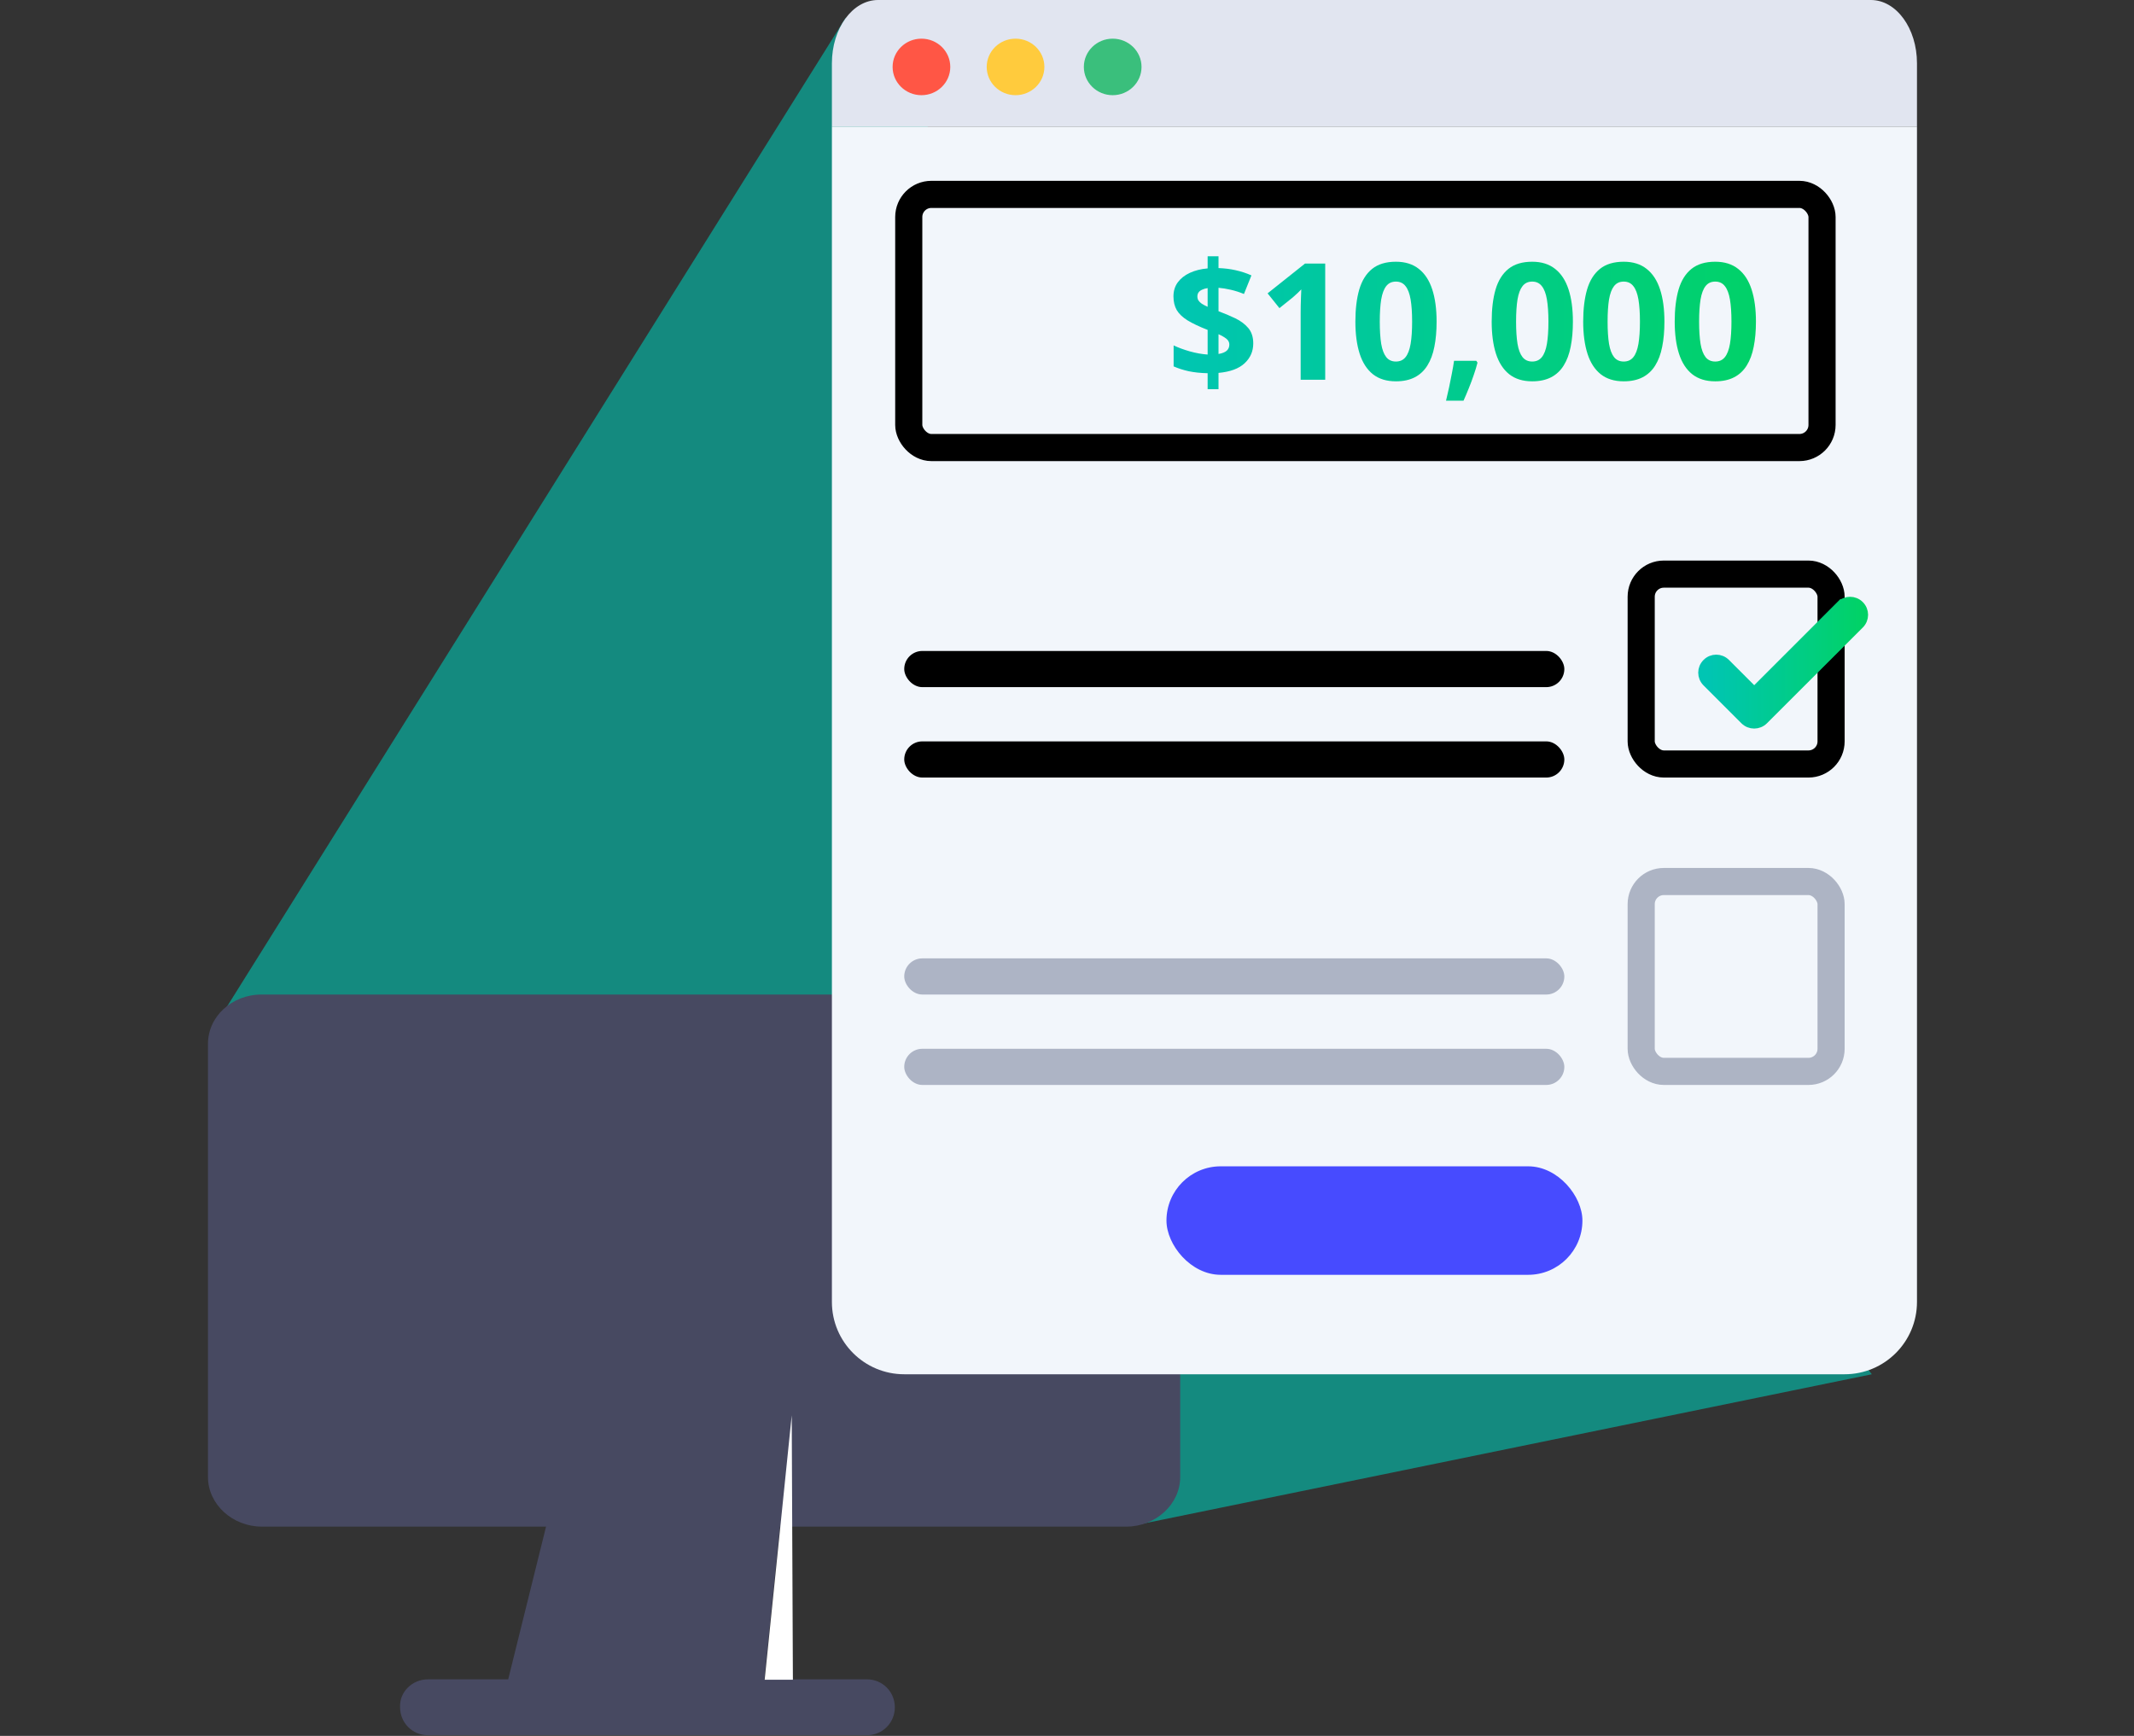 <svg width="236" height="192" viewBox="0 0 236 192" fill="none" xmlns="http://www.w3.org/2000/svg">
<rect x="0" y="0" width="236" height="192" fill="#333333" stroke="none"/>
<path d="M25 111.5L93.5 2L207 152L126.5 168.5H28.5L25 111.5Z" fill="#00C5B3" fill-opacity="0.6"/>
<path d="M56.202 185.742L60.388 168.852H28.965C25.7 168.852 23 166.371 23 163.367V115.528C22.957 112.481 25.613 110 28.921 110H124.555C127.82 110 130.519 112.481 130.519 115.485V163.367C130.519 166.371 127.82 168.852 124.555 168.852H86.26L84.532 185.742H95.87C97.611 185.742 98.96 187.135 98.96 188.833C98.96 190.574 97.567 191.924 95.87 191.924H47.334C45.593 191.924 44.244 190.531 44.244 188.833C44.157 187.135 45.593 185.742 47.334 185.742H56.202Z" fill="#474961"/>
<path fill-rule="evenodd" clip-rule="evenodd" d="M87.557 156.541L87.686 185.786H84.565L87.557 156.541Z" fill="white"/>
<path d="M92 7C92 3.134 94.283 0 97.103 0H206.896C209.715 0 212 3.133 212 7V14H92V7Z" fill="#E1E5F0"/>
<path d="M101.903 10.528C103.665 10.528 105.092 9.128 105.092 7.402C105.092 5.676 103.665 4.277 101.903 4.277C100.142 4.277 98.714 5.676 98.714 7.402C98.714 9.128 100.142 10.528 101.903 10.528Z" fill="#FF5645"/>
<path d="M112.31 10.528C114.071 10.528 115.499 9.128 115.499 7.402C115.499 5.676 114.071 4.277 112.31 4.277C110.548 4.277 109.121 5.676 109.121 7.402C109.121 9.128 110.548 10.528 112.31 10.528Z" fill="#FFCB3D"/>
<path d="M123.052 10.528C124.814 10.528 126.242 9.128 126.242 7.402C126.242 5.676 124.814 4.277 123.052 4.277C121.291 4.277 119.863 5.676 119.863 7.402C119.863 9.128 121.291 10.528 123.052 10.528Z" fill="#3ABF7C"/>
<path d="M92 14H212V144C212 148.418 208.418 152 204 152H100C95.582 152 92 148.418 92 144V14Z" fill="#F2F6FB"/>
<rect x="100" y="72" width="73" height="4" rx="2" fill="black"/>
<rect x="100" y="82" width="73" height="4" rx="2" fill="black"/>
<rect x="181.5" y="63.5" width="21" height="21" rx="2.5" stroke="black" stroke-width="3"/>
<path d="M205.654 69.054L205.654 69.054C206.239 68.468 206.239 67.532 205.654 66.947C205.068 66.361 204.132 66.361 203.547 66.947L203.899 67.299L203.547 66.947L194 76.493L190.854 73.347C190.268 72.761 189.332 72.761 188.747 73.347C188.161 73.932 188.161 74.868 188.747 75.454L192.937 79.644C193.522 80.229 194.468 80.229 195.054 79.644L205.654 69.054Z" fill="url(#paint0_linear_906_7631)" stroke="url(#paint1_linear_906_7631)"/>
<rect x="100.5" y="21.5" width="101" height="28" rx="2.5" stroke="black" stroke-width="3"/>
<path d="M133.553 43.046V41.279C132.773 41.262 132.076 41.188 131.461 41.06C130.852 40.925 130.295 40.746 129.791 40.523V38.203C130.289 38.443 130.884 38.663 131.575 38.862C132.267 39.056 132.926 39.173 133.553 39.214V36.489C132.627 36.126 131.886 35.774 131.329 35.435C130.778 35.089 130.38 34.708 130.134 34.292C129.894 33.87 129.773 33.366 129.773 32.78C129.773 32.183 129.932 31.667 130.248 31.233C130.57 30.794 131.016 30.442 131.584 30.179C132.152 29.915 132.809 29.751 133.553 29.686V28.342H134.757V29.651C135.437 29.675 136.069 29.754 136.655 29.889C137.247 30.018 137.827 30.208 138.396 30.46L137.569 32.517C137.089 32.317 136.605 32.162 136.119 32.051C135.639 31.939 135.185 31.866 134.757 31.831V34.424C135.407 34.664 136.025 34.925 136.611 35.206C137.197 35.487 137.675 35.845 138.044 36.278C138.413 36.712 138.598 37.28 138.598 37.983C138.598 38.856 138.278 39.589 137.64 40.181C137.007 40.773 136.046 41.127 134.757 41.244V43.046H133.553ZM134.757 39.152C135.167 39.082 135.469 38.962 135.662 38.792C135.855 38.616 135.952 38.391 135.952 38.115C135.952 37.951 135.908 37.805 135.82 37.676C135.732 37.547 135.598 37.427 135.416 37.315C135.24 37.198 135.021 37.081 134.757 36.964V39.152ZM133.553 33.932V31.866C133.312 31.901 133.107 31.96 132.938 32.042C132.768 32.118 132.639 32.218 132.551 32.341C132.463 32.464 132.419 32.61 132.419 32.78C132.419 32.95 132.457 33.1 132.533 33.228C132.615 33.357 132.738 33.477 132.902 33.589C133.072 33.7 133.289 33.815 133.553 33.932ZM146.556 42H143.841V34.565C143.841 34.359 143.843 34.107 143.849 33.809C143.855 33.504 143.864 33.193 143.876 32.877C143.887 32.555 143.899 32.265 143.911 32.007C143.846 32.083 143.715 32.215 143.515 32.402C143.322 32.584 143.14 32.748 142.97 32.895L141.494 34.081L140.184 32.446L144.324 29.15H146.556V42ZM158.874 35.575C158.874 36.612 158.792 37.538 158.628 38.352C158.47 39.167 158.212 39.858 157.855 40.427C157.503 40.995 157.04 41.429 156.466 41.727C155.892 42.026 155.195 42.176 154.374 42.176C153.343 42.176 152.496 41.915 151.834 41.394C151.172 40.866 150.683 40.11 150.367 39.126C150.05 38.136 149.892 36.952 149.892 35.575C149.892 34.187 150.036 33 150.323 32.016C150.616 31.025 151.09 30.267 151.746 29.739C152.403 29.212 153.279 28.948 154.374 28.948C155.4 28.948 156.244 29.212 156.906 29.739C157.574 30.261 158.069 31.017 158.391 32.007C158.713 32.991 158.874 34.181 158.874 35.575ZM152.59 35.575C152.59 36.554 152.643 37.371 152.748 38.027C152.86 38.678 153.044 39.167 153.302 39.495C153.56 39.823 153.917 39.987 154.374 39.987C154.826 39.987 155.18 39.826 155.438 39.504C155.702 39.176 155.889 38.687 156 38.036C156.112 37.38 156.167 36.56 156.167 35.575C156.167 34.597 156.112 33.779 156 33.123C155.889 32.467 155.702 31.975 155.438 31.646C155.18 31.312 154.826 31.145 154.374 31.145C153.917 31.145 153.56 31.312 153.302 31.646C153.044 31.975 152.86 32.467 152.748 33.123C152.643 33.779 152.59 34.597 152.59 35.575ZM163.265 39.908L163.397 40.11C163.291 40.532 163.153 40.986 162.983 41.473C162.819 41.959 162.638 42.445 162.439 42.932C162.245 43.418 162.049 43.881 161.85 44.32H159.916C160.033 43.846 160.147 43.348 160.259 42.826C160.37 42.305 160.473 41.792 160.566 41.288C160.666 40.784 160.745 40.324 160.804 39.908H163.265ZM173.948 35.575C173.948 36.612 173.866 37.538 173.702 38.352C173.544 39.167 173.286 39.858 172.928 40.427C172.577 40.995 172.114 41.429 171.54 41.727C170.966 42.026 170.268 42.176 169.448 42.176C168.417 42.176 167.57 41.915 166.908 41.394C166.246 40.866 165.757 40.11 165.44 39.126C165.124 38.136 164.966 36.952 164.966 35.575C164.966 34.187 165.109 33 165.396 32.016C165.689 31.025 166.164 30.267 166.82 29.739C167.476 29.212 168.352 28.948 169.448 28.948C170.473 28.948 171.317 29.212 171.979 29.739C172.647 30.261 173.142 31.017 173.465 32.007C173.787 32.991 173.948 34.181 173.948 35.575ZM167.664 35.575C167.664 36.554 167.717 37.371 167.822 38.027C167.933 38.678 168.118 39.167 168.376 39.495C168.634 39.823 168.991 39.987 169.448 39.987C169.899 39.987 170.254 39.826 170.511 39.504C170.775 39.176 170.963 38.687 171.074 38.036C171.185 37.38 171.241 36.56 171.241 35.575C171.241 34.597 171.185 33.779 171.074 33.123C170.963 32.467 170.775 31.975 170.511 31.646C170.254 31.312 169.899 31.145 169.448 31.145C168.991 31.145 168.634 31.312 168.376 31.646C168.118 31.975 167.933 32.467 167.822 33.123C167.717 33.779 167.664 34.597 167.664 35.575ZM184.069 35.575C184.069 36.612 183.987 37.538 183.823 38.352C183.664 39.167 183.407 39.858 183.049 40.427C182.698 40.995 182.235 41.429 181.661 41.727C181.086 42.026 180.389 42.176 179.569 42.176C178.537 42.176 177.691 41.915 177.029 41.394C176.367 40.866 175.877 40.11 175.561 39.126C175.245 38.136 175.086 36.952 175.086 35.575C175.086 34.187 175.23 33 175.517 32.016C175.81 31.025 176.285 30.267 176.941 29.739C177.597 29.212 178.473 28.948 179.569 28.948C180.594 28.948 181.438 29.212 182.1 29.739C182.768 30.261 183.263 31.017 183.585 32.007C183.908 32.991 184.069 34.181 184.069 35.575ZM177.785 35.575C177.785 36.554 177.837 37.371 177.943 38.027C178.054 38.678 178.239 39.167 178.496 39.495C178.754 39.823 179.112 39.987 179.569 39.987C180.02 39.987 180.374 39.826 180.632 39.504C180.896 39.176 181.083 38.687 181.195 38.036C181.306 37.38 181.362 36.56 181.362 35.575C181.362 34.597 181.306 33.779 181.195 33.123C181.083 32.467 180.896 31.975 180.632 31.646C180.374 31.312 180.02 31.145 179.569 31.145C179.112 31.145 178.754 31.312 178.496 31.646C178.239 31.975 178.054 32.467 177.943 33.123C177.837 33.779 177.785 34.597 177.785 35.575ZM194.19 35.575C194.19 36.612 194.107 37.538 193.943 38.352C193.785 39.167 193.527 39.858 193.17 40.427C192.818 40.995 192.356 41.429 191.781 41.727C191.207 42.026 190.51 42.176 189.69 42.176C188.658 42.176 187.812 41.915 187.149 41.394C186.487 40.866 185.998 40.11 185.682 39.126C185.365 38.136 185.207 36.952 185.207 35.575C185.207 34.187 185.351 33 185.638 32.016C185.931 31.025 186.405 30.267 187.062 29.739C187.718 29.212 188.594 28.948 189.69 28.948C190.715 28.948 191.559 29.212 192.221 29.739C192.889 30.261 193.384 31.017 193.706 32.007C194.028 32.991 194.19 34.181 194.19 35.575ZM187.905 35.575C187.905 36.554 187.958 37.371 188.064 38.027C188.175 38.678 188.359 39.167 188.617 39.495C188.875 39.823 189.232 39.987 189.69 39.987C190.141 39.987 190.495 39.826 190.753 39.504C191.017 39.176 191.204 38.687 191.316 38.036C191.427 37.38 191.482 36.56 191.482 35.575C191.482 34.597 191.427 33.779 191.316 33.123C191.204 32.467 191.017 31.975 190.753 31.646C190.495 31.312 190.141 31.145 189.69 31.145C189.232 31.145 188.875 31.312 188.617 31.646C188.359 31.975 188.175 32.467 188.064 33.123C187.958 33.779 187.905 34.597 187.905 35.575Z" fill="url(#paint2_linear_906_7631)"/>
<rect x="100" y="106" width="73" height="4" rx="2" fill="#ADB4C5"/>
<rect x="100" y="116" width="73" height="4" rx="2" fill="#ADB4C5"/>
<rect x="181.5" y="97.5" width="21" height="21" rx="2.5" stroke="#ADB4C4" stroke-width="3"/>
<rect x="129" y="129" width="46" height="12" rx="6" fill="#474BFF"/>
<defs>
<linearGradient id="paint0_linear_906_7631" x1="188.808" y1="73.295" x2="205.911" y2="73.295" gradientUnits="userSpaceOnUse">
<stop stop-color="#00C5B3"/>
<stop offset="1" stop-color="#01D266"/>
</linearGradient>
<linearGradient id="paint1_linear_906_7631" x1="188.808" y1="73.295" x2="205.911" y2="73.295" gradientUnits="userSpaceOnUse">
<stop stop-color="#00C5B3"/>
<stop offset="1" stop-color="#01D266"/>
</linearGradient>
<linearGradient id="paint2_linear_906_7631" x1="129" y1="35" x2="196.251" y2="35" gradientUnits="userSpaceOnUse">
<stop stop-color="#00C5B3"/>
<stop offset="1" stop-color="#01D266"/>
</linearGradient>
</defs>
</svg>
